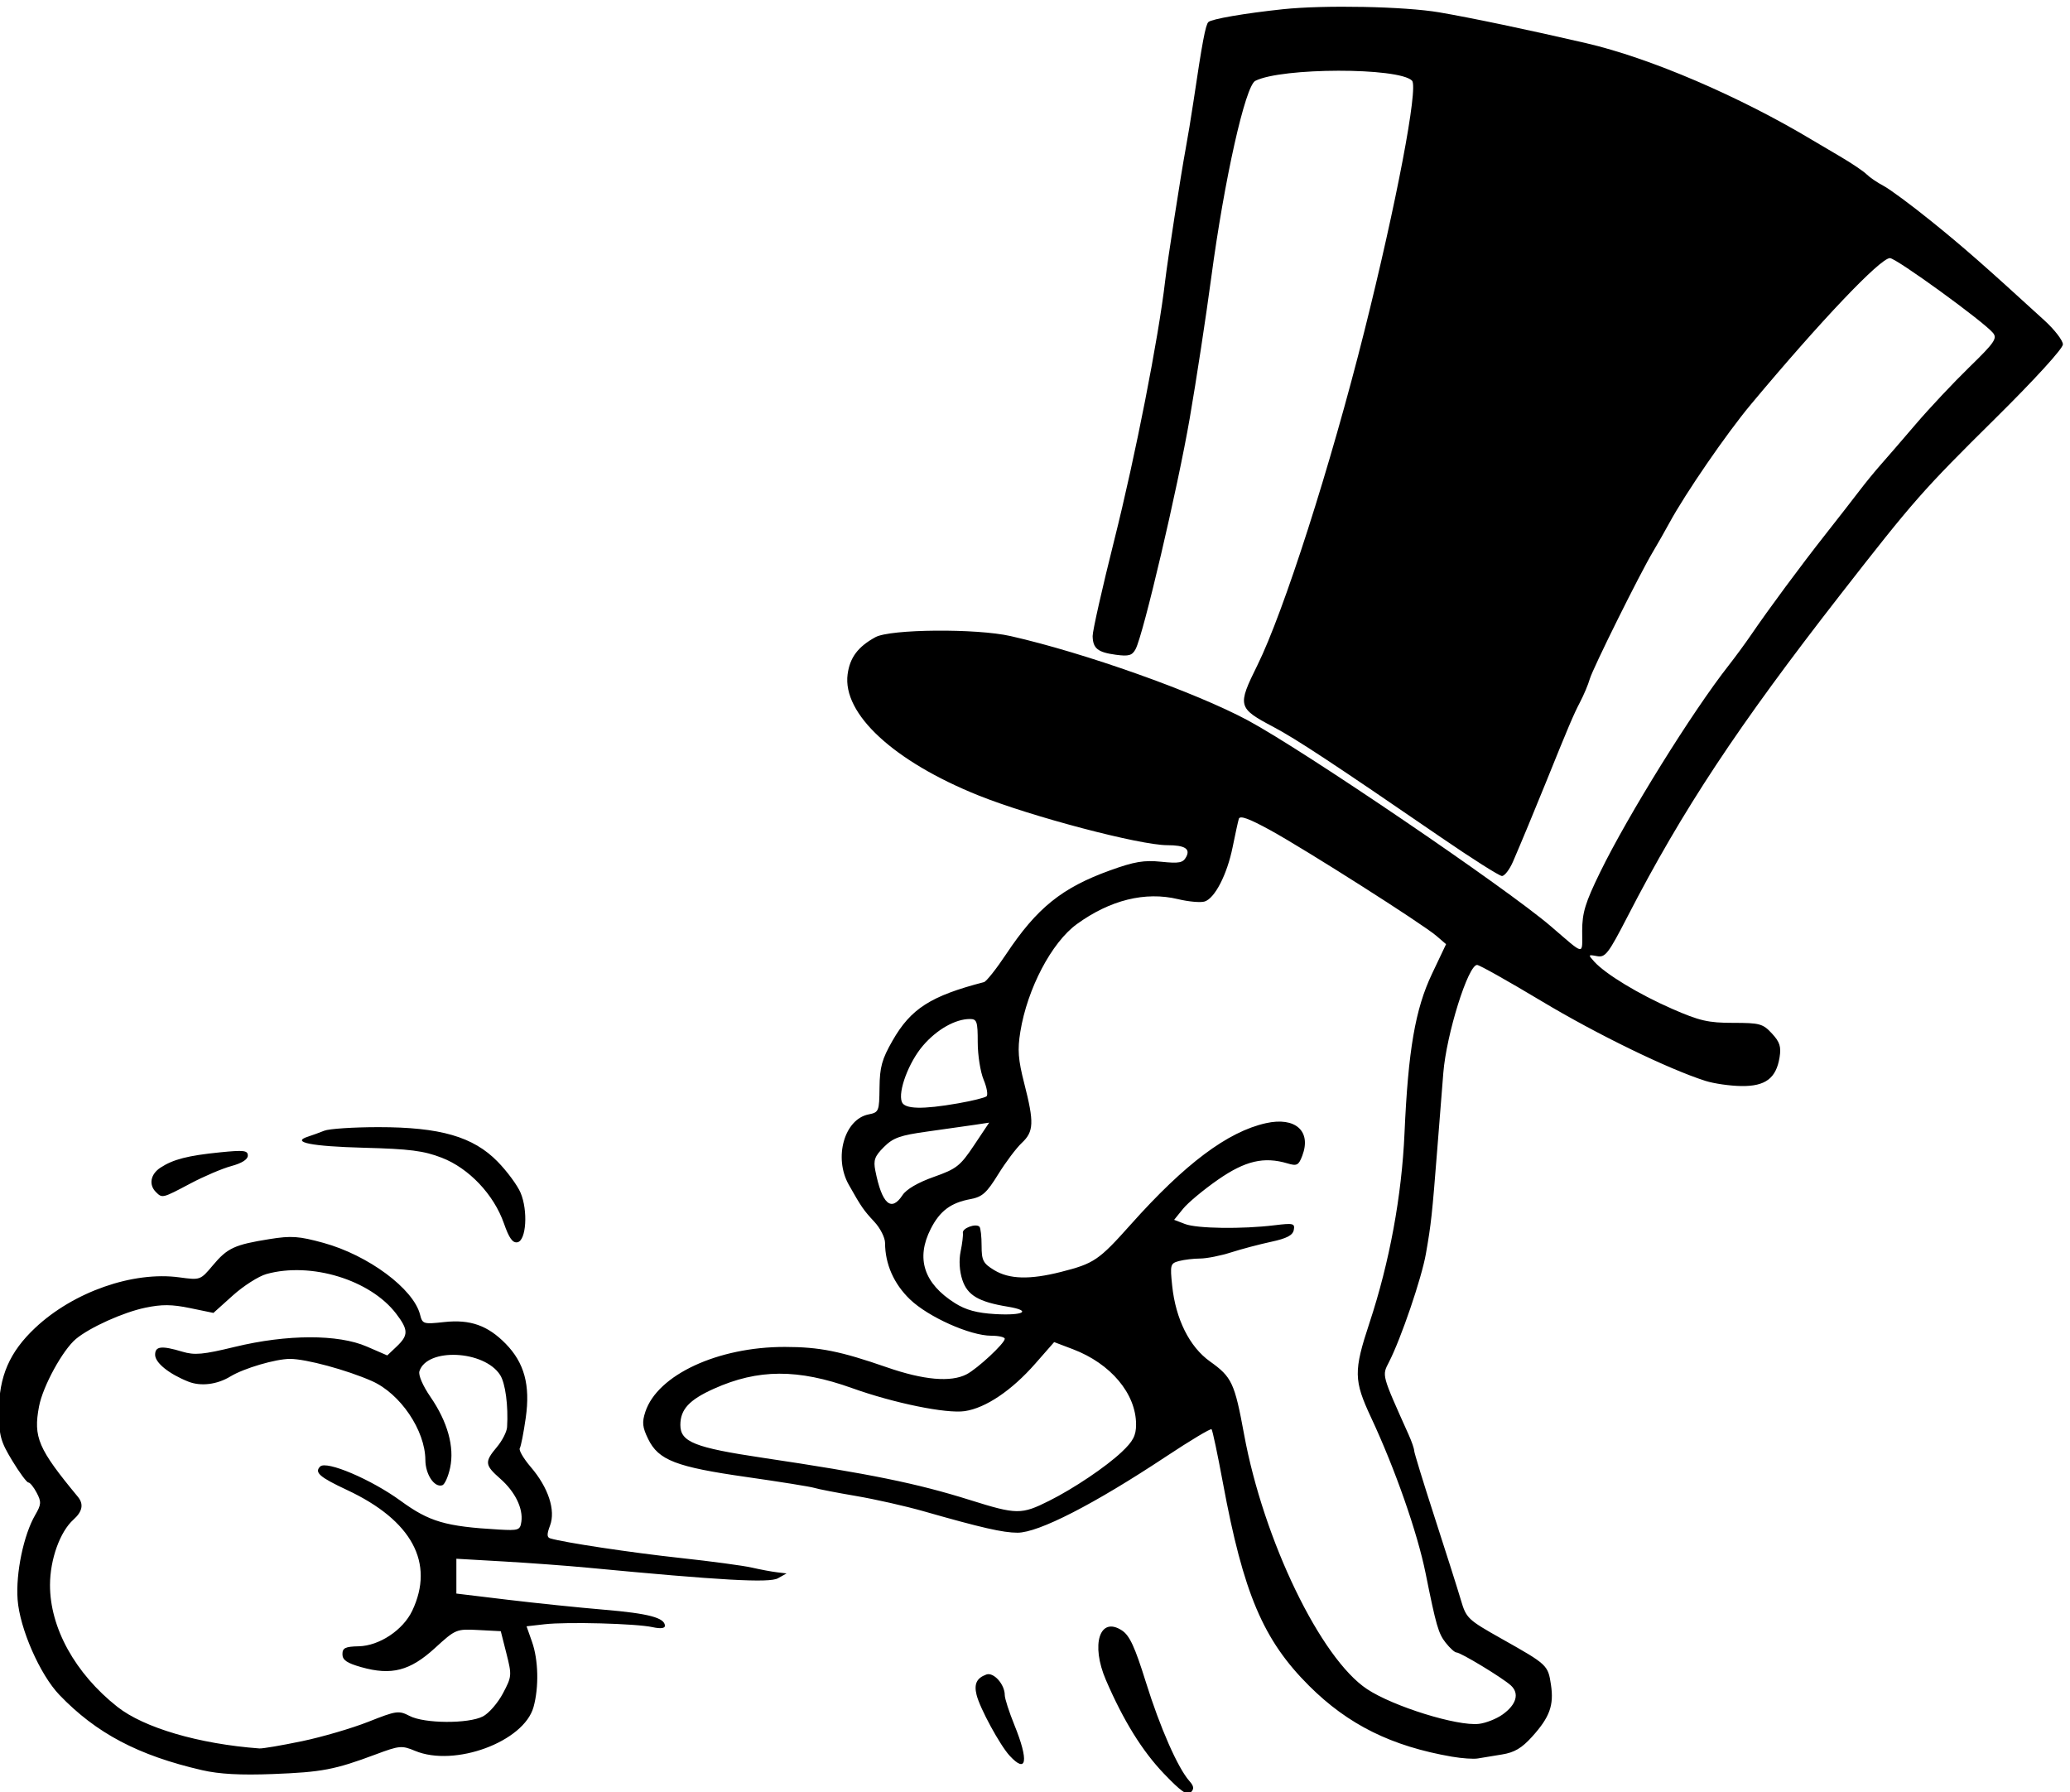 <svg xmlns:dc="http://purl.org/dc/elements/1.1/" xmlns:cc="http://creativecommons.org/ns#" xmlns:rdf="http://www.w3.org/1999/02/22-rdf-syntax-ns#" xmlns:svg="http://www.w3.org/2000/svg" xmlns="http://www.w3.org/2000/svg" xmlns:sodipodi="http://sodipodi.sourceforge.net/DTD/sodipodi-0.dtd" xmlns:inkscape="http://www.inkscape.org/namespaces/inkscape" id="svg80" width="714.667" height="618.667" viewBox="0 0 714.667 618.667" sodipodi:docname="hoedsnap.png"><defs id="defs84"></defs><g inkscape:groupmode="layer" inkscape:label="Image" id="g88"><path style="fill:#000000;stroke-width:1.333" d="m 401.885,612.327 c -7.531,-7.866 -13.997,-18.292 -20.061,-32.35 -5.317,-12.325 -2.147,-22.161 5.522,-17.136 2.65,1.737 4.452,5.631 8.284,17.908 4.871,15.605 11.002,29.539 14.983,34.054 1.606,1.821 1.723,2.728 0.507,3.943 -1.215,1.215 -3.338,-0.26 -9.235,-6.419 z M 69.802,611.088 c -22.067,-5.083 -36.56,-12.723 -49.288,-25.983 -6.728,-7.009 -13.706,-22.926 -14.437,-32.932 -0.667,-9.121 2.08,-22.321 6.071,-29.176 2.111,-3.627 2.173,-4.525 0.527,-7.667 -1.026,-1.957 -2.319,-3.559 -2.874,-3.559 -0.555,0 -3.062,-3.388 -5.571,-7.528 -4.049,-6.681 -4.565,-8.594 -4.586,-17 -0.03,-12.064 3.651,-20.541 12.55,-28.896 13.18,-12.374 33.717,-19.565 49.687,-17.398 7.287,0.989 7.301,0.984 11.64,-4.184 4.996,-5.95 7.466,-7.091 19.536,-9.019 7.536,-1.204 10.133,-1.023 18.577,1.294 15.508,4.255 31.159,15.878 33.4,24.805 0.809,3.222 1.146,3.324 8.353,2.537 8.95,-0.978 15.023,1.17 21.212,7.5 6.439,6.586 8.519,14.262 6.92,25.536 -0.728,5.132 -1.656,9.869 -2.062,10.526 -0.406,0.657 1.303,3.581 3.799,6.496 6.062,7.082 8.638,14.906 6.645,20.185 -1.132,2.999 -1.112,4.08 0.083,4.441 4.709,1.424 28.013,4.933 44.913,6.763 10.633,1.152 21.733,2.645 24.667,3.318 2.933,0.673 6.833,1.402 8.667,1.62 l 3.333,0.396 -2.991,1.679 c -2.948,1.656 -19.684,0.723 -65.676,-3.661 -6.967,-0.664 -20.017,-1.63 -29,-2.147 l -16.333,-0.939 v 6.011 6.011 l 17.667,2.127 c 9.717,1.17 24.714,2.719 33.327,3.443 15.353,1.291 21.006,2.79 21.006,5.57 0,0.873 -1.592,1.043 -4.263,0.456 -5.691,-1.25 -29.506,-1.891 -37.289,-1.004 l -6.219,0.709 1.886,5.344 c 2.209,6.26 2.426,15.676 0.521,22.536 -3.328,11.983 -27.249,20.819 -40.909,15.112 -4.568,-1.909 -5.372,-1.835 -13.624,1.248 -14.085,5.263 -18.526,6.11 -35.436,6.758 -11.221,0.43 -18.517,0.034 -24.426,-1.328 z m 34.426,-10.002 c 6.967,-1.454 17.29,-4.473 22.942,-6.71 9.732,-3.852 10.486,-3.958 14.267,-2.003 5.116,2.646 20.293,2.735 25.294,0.149 2.037,-1.053 5.139,-4.62 6.893,-7.927 3.087,-5.819 3.127,-6.259 1.23,-13.752 l -1.959,-7.74 -7.738,-0.402 c -7.629,-0.396 -7.84,-0.308 -15.022,6.255 -8.584,7.845 -14.995,9.501 -25.403,6.562 -4.956,-1.4 -6.504,-2.461 -6.504,-4.459 0,-2.173 0.962,-2.643 5.625,-2.745 7.109,-0.155 15.308,-5.602 18.472,-12.27 7.833,-16.507 -0.097,-31.196 -22.505,-41.681 -9.479,-4.436 -11.333,-6.052 -9.288,-8.097 2.156,-2.156 17.661,4.445 27.795,11.834 9.916,7.23 15.48,8.857 33.9,9.916 6.822,0.392 7.364,0.203 7.776,-2.705 0.652,-4.602 -2.17,-10.357 -7.274,-14.839 -5.386,-4.729 -5.5,-5.797 -1.169,-10.944 1.833,-2.179 3.414,-5.265 3.512,-6.859 0.456,-7.372 -0.583,-15.173 -2.397,-18.009 -5.48,-8.568 -25.265,-9.486 -27.866,-1.293 -0.42,1.324 1.159,5.001 3.793,8.831 5.941,8.637 8.347,17.297 6.806,24.499 -0.65,3.04 -1.863,5.752 -2.694,6.027 -2.726,0.902 -5.821,-3.708 -5.851,-8.714 -0.061,-10.249 -8.639,-22.914 -18.463,-27.26 -8.631,-3.818 -22.781,-7.645 -28.266,-7.645 -4.952,0 -15.946,3.237 -20.575,6.058 -4.61,2.809 -10.233,3.5 -14.538,1.786 -6.711,-2.671 -11.462,-6.512 -11.462,-9.268 0,-2.972 2.202,-3.222 9.398,-1.066 4.242,1.271 7.12,1.007 18.155,-1.667 17.997,-4.36 35.623,-4.402 45.521,-0.108 l 7.074,3.069 3.236,-3.069 c 4.117,-3.904 4.091,-5.757 -0.157,-11.327 -8.93,-11.708 -29.408,-17.973 -44.786,-13.702 -2.691,0.747 -7.912,4.074 -11.602,7.391 l -6.71,6.033 -8.085,-1.67 c -6.284,-1.298 -9.737,-1.323 -15.502,-0.114 -7.574,1.589 -19.088,6.781 -23.875,10.766 -4.568,3.803 -11.423,16.329 -12.741,23.281 -2.023,10.669 -0.331,14.609 13.409,31.216 2.078,2.512 1.584,5.084 -1.507,7.85 -4.653,4.162 -8.093,13.713 -8.119,22.54 -0.043,14.805 8.666,30.577 23.247,42.103 9.183,7.258 28.209,12.835 49.044,14.374 1.1,0.081 7.7,-1.042 14.667,-2.495 z m 244.363,5.018 c -3.348,-3.627 -10.284,-16.382 -11.426,-21.011 -0.935,-3.79 0.026,-5.801 3.361,-7.03 2.512,-0.926 6.37,3.379 6.37,7.108 0,1.177 1.5,5.832 3.333,10.344 5.004,12.314 4.279,17 -1.637,10.59 z m 152.745,0.327 c -20.907,-3.612 -35.897,-11.043 -49.372,-24.474 -15.845,-15.793 -22.678,-31.886 -29.756,-70.077 -1.824,-9.84 -3.586,-18.16 -3.916,-18.49 -0.33,-0.33 -7.379,3.893 -15.665,9.385 -24.892,16.498 -44.058,26.328 -51.333,26.328 -5.001,0 -12.391,-1.688 -32.4,-7.399 -6.233,-1.779 -16.733,-4.152 -23.333,-5.273 -6.6,-1.121 -13.091,-2.382 -14.424,-2.802 -1.333,-0.42 -11.881,-2.112 -23.44,-3.76 -24.304,-3.465 -30.345,-5.797 -33.909,-13.092 -2.008,-4.11 -2.181,-5.776 -0.975,-9.429 4.201,-12.728 25.037,-22.406 48.177,-22.376 11.952,0.015 19.084,1.441 35.238,7.046 12.668,4.395 22.014,5.218 27.461,2.418 3.74,-1.923 13.206,-10.718 13.206,-12.27 0,-0.585 -2.094,-1.063 -4.653,-1.063 -7.303,0 -21.761,-6.465 -28.089,-12.561 -5.558,-5.353 -8.568,-12.176 -8.585,-19.453 -0.004,-1.841 -1.657,-5.119 -3.674,-7.285 -3.765,-4.044 -4.52,-5.136 -8.857,-12.83 -5.266,-9.34 -1.539,-22.592 6.825,-24.266 3.567,-0.714 3.703,-1.044 3.793,-9.259 0.078,-7.093 0.83,-9.805 4.492,-16.207 6.323,-11.051 13.162,-15.427 31.572,-20.203 0.821,-0.213 4.267,-4.561 7.659,-9.663 10.604,-15.95 19.235,-22.908 35.866,-28.909 8.397,-3.03 11.732,-3.593 17.671,-2.98 6.199,0.64 7.521,0.382 8.625,-1.682 1.5,-2.802 -0.502,-4.037 -6.543,-4.037 -9.474,0 -47.053,-9.901 -65.13,-17.16 -29.32,-11.774 -47.062,-28.186 -45.231,-41.84 0.774,-5.771 3.564,-9.497 9.588,-12.803 5.137,-2.819 34.836,-3.065 46.67,-0.386 25.61,5.797 63.783,19.358 81.938,29.108 19.265,10.347 89.205,57.875 104.612,71.09 11.997,10.291 10.782,10.115 10.8,1.563 0.013,-6.279 1.071,-9.734 6.199,-20.238 9.593,-19.65 31.791,-55.369 44.332,-71.333 2.304,-2.933 5.827,-7.733 7.829,-10.667 6.042,-8.854 17.152,-23.864 25.625,-34.618 4.4,-5.585 9.692,-12.38 11.761,-15.101 2.068,-2.721 5.368,-6.756 7.333,-8.968 1.965,-2.211 7.411,-8.511 12.102,-14 4.691,-5.489 13.007,-14.338 18.481,-19.665 8.709,-8.475 9.729,-9.955 8.162,-11.842 -3.254,-3.921 -33.418,-25.806 -35.568,-25.806 -3.337,0 -23.946,21.683 -48.049,50.552 -8.363,10.017 -22.528,30.61 -28.08,40.822 -1.583,2.911 -4.115,7.36 -5.628,9.887 -4.555,7.607 -20.89,40.497 -21.889,44.073 -0.512,1.833 -2.03,5.433 -3.372,8 -2.205,4.215 -3.99,8.417 -11.894,28 -3.485,8.634 -8.711,21.203 -11.225,27 -1.193,2.75 -2.911,4.985 -3.818,4.967 -0.907,-0.018 -10.349,-6.002 -20.982,-13.297 -37.511,-25.735 -50.082,-34.017 -57.972,-38.191 -12.26,-6.486 -12.443,-7.194 -5.489,-21.246 9.121,-18.43 25.269,-68.841 36.913,-115.232 11.068,-44.096 18.732,-84.35 16.487,-86.594 -4.607,-4.607 -45.077,-4.551 -54.12,0.076 -3.449,1.765 -10.683,34.065 -15.195,67.852 -1.812,13.567 -5.16,35.467 -7.44,48.667 -4.173,24.156 -16.023,74.673 -18.683,79.643 -1.183,2.211 -2.357,2.549 -6.794,1.954 -6.284,-0.843 -7.949,-2.182 -8.037,-6.463 -0.035,-1.724 3.326,-16.634 7.47,-33.134 7.301,-29.074 15.284,-69.758 17.58,-89.594 0.759,-6.561 5.473,-36.925 7.016,-45.196 0.74,-3.966 1.969,-11.41 2.732,-16.543 3.058,-20.591 4.168,-26.502 5.161,-27.487 1.063,-1.054 12.615,-3.045 25.705,-4.43 14.336,-1.517 42.033,-0.964 54,1.077 11.037,1.883 30.803,6.029 50.667,10.627 22.083,5.113 53.028,18.372 78.248,33.528 1.236,0.743 5.5,3.257 9.474,5.587 3.974,2.33 8.092,5.102 9.15,6.16 1.058,1.058 3.695,2.857 5.859,3.998 2.164,1.14 9.545,6.6 16.402,12.133 11.191,9.03 18.247,15.216 39.189,34.36 3.477,3.179 6.327,6.885 6.333,8.237 0.01,1.422 -9.73,12.094 -23.112,25.333 -25.429,25.158 -28.244,28.357 -53.753,61.095 -35.365,45.386 -54.423,74.2 -73.355,110.903 -6.75,13.087 -7.759,14.397 -10.66,13.842 -3.061,-0.585 -3.102,-0.5 -0.933,1.897 3.891,4.3 15.356,11.248 26.888,16.296 9.491,4.154 12.486,4.843 21.064,4.843 9.19,0 10.273,0.296 13.39,3.659 2.727,2.943 3.245,4.559 2.646,8.254 -1.174,7.234 -4.898,10.02 -13.235,9.899 -3.895,-0.056 -9.448,-0.856 -12.339,-1.776 -12.894,-4.106 -37.491,-16.075 -56.625,-27.554 -11.443,-6.865 -21.447,-12.482 -22.231,-12.482 -3.106,0 -10.591,23.93 -11.664,37.287 -0.326,4.059 -1.254,15.78 -2.063,26.047 -1.829,23.219 -2.131,26.002 -3.944,36.359 -1.478,8.439 -8.568,29.238 -12.748,37.397 -2.445,4.771 -2.638,4.059 6.801,25.112 1.036,2.311 1.884,4.758 1.884,5.438 0,0.68 3.195,11.09 7.101,23.132 3.906,12.042 7.97,24.845 9.032,28.45 1.866,6.335 2.341,6.787 14.156,13.44 15.736,8.861 15.932,9.044 16.949,15.831 1.063,7.092 -0.428,11.198 -6.513,17.933 -3.568,3.949 -6.117,5.454 -10.393,6.133 -3.116,0.495 -6.865,1.113 -8.332,1.372 -1.467,0.259 -5.468,-0.013 -8.892,-0.604 z m 17.41,-14.554 c 4.823,-3.435 5.916,-7.301 2.847,-10.078 -2.934,-2.656 -17.311,-11.361 -18.762,-11.361 -0.591,0 -2.26,-1.507 -3.709,-3.349 -2.519,-3.202 -3.285,-5.852 -6.935,-23.985 -2.808,-13.952 -10.545,-36.052 -18.808,-53.725 -6.024,-12.884 -6.077,-16.037 -0.557,-32.747 6.921,-20.949 11.124,-43.737 12.088,-65.528 1.263,-28.557 3.71,-42.757 9.455,-54.862 l 4.888,-10.301 -3.332,-2.866 c -4.767,-4.101 -45.114,-29.764 -57.363,-36.488 -7.373,-4.047 -10.487,-5.169 -10.857,-3.912 -0.285,0.97 -1.246,5.363 -2.135,9.763 -1.904,9.428 -6.133,17.65 -9.651,18.767 -1.379,0.438 -5.523,0.072 -9.211,-0.813 -11.305,-2.712 -23.444,0.286 -34.932,8.627 -8.695,6.313 -17.085,22.288 -19.496,37.122 -1.017,6.255 -0.763,9.616 1.351,17.88 3.448,13.483 3.319,16.614 -0.848,20.518 -1.898,1.778 -5.575,6.67 -8.172,10.871 -3.97,6.424 -5.489,7.781 -9.549,8.534 -6.798,1.262 -10.558,4.07 -13.705,10.239 -5.217,10.227 -2.404,18.888 8.338,25.669 3.746,2.365 7.575,3.409 13.868,3.78 9.912,0.586 12.867,-1.155 4.343,-2.559 -10.057,-1.656 -13.899,-3.928 -15.658,-9.26 -0.996,-3.017 -1.221,-6.76 -0.59,-9.796 0.562,-2.702 0.912,-5.591 0.777,-6.419 -0.261,-1.609 4.477,-3.371 5.721,-2.127 0.409,0.409 0.744,3.353 0.744,6.541 0,5.11 0.514,6.111 4.333,8.439 5.201,3.171 12.291,3.367 23.053,0.635 11.458,-2.908 13.067,-4.001 24.132,-16.405 18.697,-20.958 33.406,-31.981 46.629,-34.944 10.178,-2.281 15.8,2.738 12.573,11.225 -1.259,3.312 -1.857,3.626 -5.074,2.665 -8.144,-2.433 -14.598,-0.93 -23.994,5.589 -4.942,3.428 -10.38,7.954 -12.084,10.057 l -3.098,3.823 3.765,1.446 c 4.126,1.584 19.687,1.8 30.895,0.429 6.496,-0.795 7.088,-0.65 6.653,1.631 -0.35,1.835 -2.433,2.923 -7.797,4.073 -4.026,0.863 -10.265,2.513 -13.865,3.667 -3.6,1.153 -8.4,2.105 -10.667,2.115 -2.267,0.011 -5.548,0.4 -7.29,0.866 -2.999,0.803 -3.126,1.26 -2.365,8.538 1.203,11.509 5.99,21.096 13.04,26.116 7.568,5.388 8.517,7.419 11.788,25.208 6.715,36.519 26.411,77.296 42.47,87.923 9.039,5.981 31.118,12.844 38.582,11.991 2.39,-0.273 6.067,-1.722 8.171,-3.22 z M 362.228,518.092 c 8.501,-4.257 19.583,-11.711 25,-16.816 3.984,-3.754 5,-5.69 5,-9.524 0,-10.617 -8.732,-21.024 -21.806,-25.99 l -6.472,-2.458 -6.528,7.442 c -8.128,9.266 -17.118,15.322 -24.33,16.388 -6.343,0.938 -24.386,-2.742 -38.864,-7.926 -18.742,-6.711 -32.485,-6.658 -47.729,0.183 -8.538,3.832 -11.605,7.142 -11.605,12.525 0,5.86 4.932,7.822 28.494,11.336 37.01,5.52 53.151,8.809 71.506,14.571 16.145,5.068 17.721,5.084 27.333,0.27 z M 311.606,412.558 c 1.317,-2.01 5.35,-4.359 10.768,-6.272 7.872,-2.779 9.141,-3.774 13.899,-10.899 l 5.236,-7.841 -4.974,0.749 c -2.736,0.412 -10.059,1.451 -16.274,2.31 -9.518,1.315 -11.9,2.161 -15.105,5.367 -3.174,3.174 -3.664,4.524 -2.95,8.136 2.281,11.55 5.483,14.428 9.399,8.451 z m 19.136,-31.668 c 4.851,-0.852 9.284,-1.945 9.851,-2.431 0.567,-0.485 0.117,-3.069 -1,-5.742 -1.117,-2.673 -2.031,-8.479 -2.031,-12.903 0,-7.196 -0.285,-8.043 -2.709,-8.043 -5.046,0 -11.432,3.63 -16.214,9.216 -4.896,5.72 -8.67,15.78 -7.279,19.405 0.958,2.495 7.104,2.653 19.382,0.498 z m -156.762,41.437 c -3.465,-9.95 -12.089,-19.055 -21.474,-22.673 -6.255,-2.411 -11.049,-3.024 -26.911,-3.442 -18.114,-0.477 -25.287,-1.907 -19.256,-3.839 1.406,-0.45 3.935,-1.37 5.619,-2.044 1.685,-0.674 10.085,-1.227 18.667,-1.229 21.365,-0.005 32.753,3.287 41.179,11.907 3.278,3.354 6.842,8.186 7.92,10.738 2.615,6.194 1.965,16.518 -1.078,17.095 -1.656,0.314 -2.887,-1.404 -4.667,-6.514 z M 53.828,411.505 c -2.543,-2.543 -1.867,-6.163 1.57,-8.415 4.385,-2.873 9.451,-4.175 20.604,-5.295 8.19,-0.822 9.56,-0.661 9.56,1.124 0,1.324 -2.067,2.64 -5.667,3.608 -3.117,0.838 -9.507,3.562 -14.201,6.051 -9.631,5.109 -9.673,5.119 -11.866,2.927 z" id="path92"></path></g></svg>